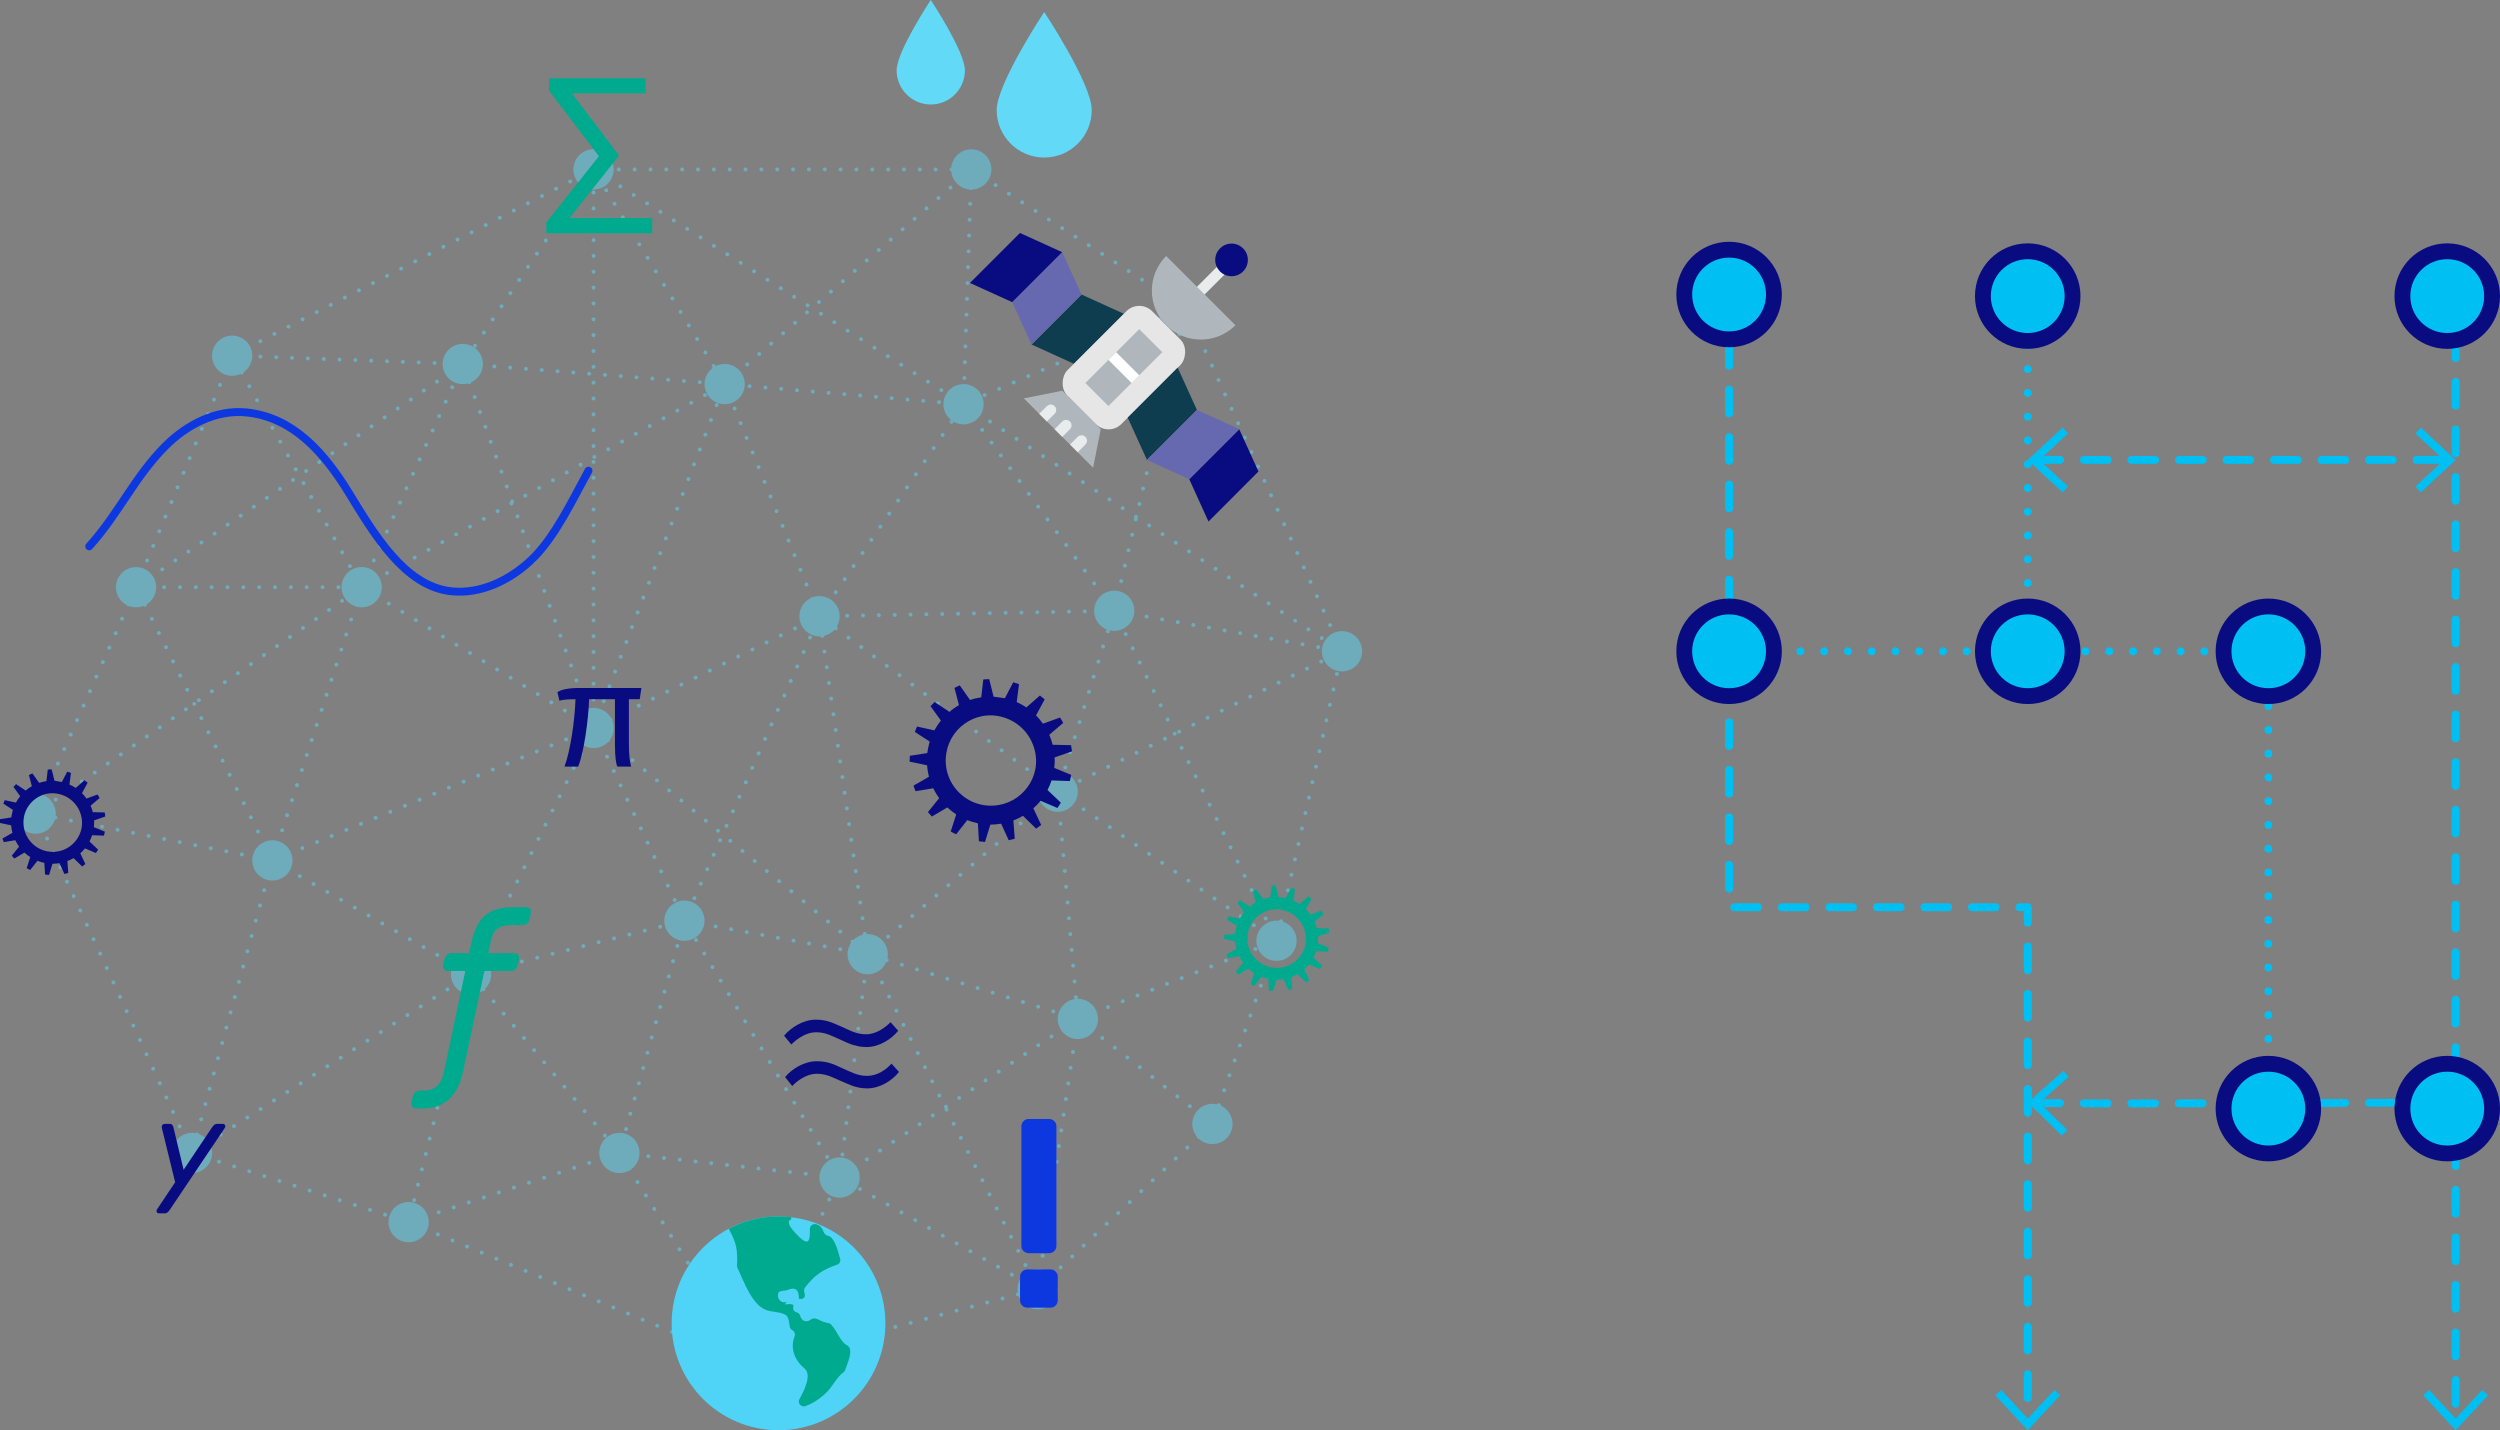 <?xml version="1.0" encoding="UTF-8"?>
<svg xmlns="http://www.w3.org/2000/svg" id="Layer_2" viewBox="0 0 315.6 180.55" width="315.6" height="180.55" x="0" y="0"><rect x="0" y="0" width="315.6" height="180.55" fill="#808080" stroke="none"/><defs><style>.cls-1{stroke:#0d38e0;}.cls-1,.cls-2,.cls-3,.cls-4{fill:none;stroke-linecap:round;stroke-linejoin:round;}.cls-2{stroke-dasharray:0 0 3 3;}.cls-2,.cls-4{stroke:#00c0f3;}.cls-5{stroke:#080c80;stroke-miterlimit:10;stroke-width:2px;}.cls-5,.cls-6{fill:#00c0f3;}.cls-7{opacity:.5;}.cls-3{stroke:#5cd7f7;stroke-dasharray:0 2;stroke-width:.5px;}.cls-8{fill:#5cd7f7;}.cls-8,.cls-9,.cls-10,.cls-11,.cls-12,.cls-13,.cls-14,.cls-15,.cls-16,.cls-17,.cls-18,.cls-6,.cls-19{stroke-width:0px;}.cls-9{fill:#4fd4f7;}.cls-10{fill:#0d38e0;}.cls-11{fill:#0f3d50;}.cls-12{fill:#080c80;}.cls-13{fill:#b0b7bc;}.cls-14{fill:#6668b0;}.cls-15{fill:#63d9f8;}.cls-16{fill:#fff;}.cls-17{fill:#e8eced;}.cls-18{fill:#e6e6e6;}.cls-19{fill:#00aa8e;}.cls-4{stroke-dasharray:0 3;}</style></defs><g id="Hoe"><g class="cls-7"><polyline class="cls-3" points="51.58 154.29 94.89 172.33 105.98 148.65 109.53 120.46 136.07 128.63 133.53 99.94 161.15 118.76 169.42 82.22 140.66 77.11 149.68 38.87 122.62 21.39 121.63 51.03 103.45 77.8 91.48 48.49 74.93 21.39 74.93 91.91 58.42 45.95 29.31 44.9 45.66 74.13 17.18 74.13 34.38 108.62 4.5 102.71 24.23 145.55 59.47 122.99 78.19 145.55 86.4 116.23"/><polyline class="cls-3" points="130.99 162.74 153.06 141.88 136.07 128.63 161.15 118.76 140.66 77.11 133.53 99.94 103.45 77.8 74.93 91.91 91.48 48.49 121.63 51.03 149.68 38.87"/><polyline class="cls-3" points="121.63 51.03 140.66 77.11 103.45 77.8 109.53 120.46 133.53 99.94"/><polyline class="cls-3" points="86.4 116.23 109.53 120.46 74.93 91.91 59.47 122.99 34.38 108.62 45.66 74.13 58.42 45.95 74.93 21.39 122.62 21.39 91.48 48.49"/><polyline class="cls-3" points="58.42 45.95 91.48 48.49 45.66 74.13"/><polyline class="cls-3" points="29.31 44.9 17.18 74.13 4.5 102.71 45.66 74.13"/><line class="cls-3" x1="17.18" y1="74.13" x2="58.42" y2="45.95"/><polyline class="cls-3" points="45.66 74.13 74.93 91.91 34.38 108.62 24.23 145.55 51.58 154.29 59.47 122.99 86.4 116.23 105.98 148.65 130.99 162.74 136.07 128.63"/><polyline class="cls-3" points="109.53 120.46 130.99 162.74 94.89 172.33 78.19 145.55 105.98 148.65"/><line class="cls-3" x1="136.07" y1="128.63" x2="105.98" y2="148.65"/><line class="cls-3" x1="51.58" y1="154.29" x2="78.19" y2="145.55"/><polyline class="cls-3" points="74.93 91.91 86.4 116.23 103.45 77.8"/><line class="cls-3" x1="149.68" y1="38.87" x2="169.42" y2="82.22"/><line class="cls-3" x1="161.15" y1="118.76" x2="153.06" y2="141.88"/><line class="cls-3" x1="29.31" y1="44.9" x2="74.93" y2="21.39"/><line class="cls-3" x1="74.93" y1="21.39" x2="121.63" y2="51.03"/><polyline class="cls-3" points="121.63 51.03 169.42 82.22 133.53 99.94"/><circle class="cls-8" cx="4.5" cy="102.71" r="2.54" transform="translate(-89.43 60.91) rotate(-63.5)"/><circle class="cls-8" cx="24.23" cy="145.55" r="2.54" transform="translate(-116.83 102.29) rotate(-63.5)"/><circle class="cls-8" cx="59.47" cy="122.99" r="2.54" transform="translate(-77.14 121.34) rotate(-63.5)"/><circle class="cls-8" cx="34.38" cy="108.62" r="2.54" transform="translate(-78.16 90.92) rotate(-63.5)"/><circle class="cls-8" cx="109.53" cy="120.46" r="2.54" transform="translate(-47.14 164.73) rotate(-63.5)"/><circle class="cls-8" cx="133.53" cy="99.94" r="2.54" transform="translate(-15.5 174.85) rotate(-63.5)"/><circle class="cls-8" cx="136.07" cy="128.63" r="2.54" transform="translate(-39.76 193.01) rotate(-63.5)"/><circle class="cls-8" cx="121.63" cy="51.03" r="2.54" transform="translate(21.7 137.11) rotate(-63.5)"/><circle class="cls-8" cx="78.19" cy="145.55" r="2.54" transform="translate(-86.95 150.58) rotate(-63.5)"/><circle class="cls-8" cx="51.58" cy="154.29" r="2.54" transform="translate(-109.51 131.6) rotate(-63.5)"/><circle class="cls-8" cx="105.98" cy="148.65" r="2.54" transform="translate(-74.33 177.17) rotate(-63.5)"/><circle class="cls-8" cx="130.99" cy="162.74" r="2.54" transform="translate(-73.1 207.36) rotate(-63.5)"/><circle class="cls-8" cx="153.06" cy="141.88" r="2.54" transform="translate(-42.21 215.56) rotate(-63.5)"/><circle class="cls-8" cx="86.4" cy="116.23" r="2.54" transform="translate(-56.17 141.69) rotate(-63.5)"/><circle class="cls-8" cx="161.15" cy="118.76" r="2.54" transform="translate(-17.04 209.99) rotate(-63.5)"/><circle class="cls-8" cx="149.68" cy="38.87" r="2.54" transform="translate(48.11 155.48) rotate(-63.5)"/><circle class="cls-8" cx="169.42" cy="82.22" r="2.54" transform="translate(20.24 197.15) rotate(-63.5)"/><circle class="cls-8" cx="122.62" cy="21.39" r="2.54" transform="translate(48.76 121.58) rotate(-63.5)"/><circle class="cls-8" cx="74.93" cy="21.39" r="2.54" transform="translate(22.35 78.9) rotate(-63.5)"/><circle class="cls-8" cx="140.66" cy="77.11" r="2.54" transform="translate(8.89 168.58) rotate(-63.5)"/><circle class="cls-8" cx="94.89" cy="172.33" r="2.54" transform="translate(-101.67 180.35) rotate(-63.5)"/><circle class="cls-8" cx="103.45" cy="77.8" r="2.54" transform="translate(-12.33 135.66) rotate(-63.5)"/><circle class="cls-8" cx="74.93" cy="91.91" r="2.54" transform="translate(-40.75 117.95) rotate(-63.5)"/><circle class="cls-8" cx="91.48" cy="48.49" r="2.54" transform="translate(7.27 108.72) rotate(-63.5)"/><circle class="cls-8" cx="58.42" cy="45.95" r="2.54" transform="translate(-8.77 77.73) rotate(-63.5)"/><circle class="cls-8" cx="29.31" cy="44.9" r="2.54" transform="translate(-23.95 51.1) rotate(-63.5)"/><circle class="cls-8" cx="45.66" cy="74.13" r="2.54" transform="translate(-41.06 81.91) rotate(-63.5)"/><circle class="cls-8" cx="17.18" cy="74.13" r="2.54" transform="translate(-56.83 56.43) rotate(-63.5)"/></g><path class="cls-19" d="m68.97,29.46v-1.38l6.64-8.36-6.3-8.28v-1.56h12.2v1.9h-9.23v.11l5.87,7.75-6.19,7.8v.08h10.37v1.93h-13.36Z"/><path class="cls-10" d="m133.26,160.52c.18.18.27.4.27.65v2.99c0,.25-.09.46-.27.65s-.4.27-.65.27h-2.92c-.25,0-.46-.09-.65-.27-.18-.18-.27-.4-.27-.65v-2.99c0-.25.09-.46.27-.65.18-.18.4-.27.65-.27h2.92c.25,0,.46.09.65.27Zm-.17-2.59c-.18.18-.4.27-.65.27h-2.58c-.25,0-.46-.09-.65-.27-.18-.18-.27-.4-.27-.65v-15.1c0-.25.09-.46.27-.65.18-.18.4-.27.65-.27h2.58c.25,0,.46.09.65.27s.27.4.27.65v15.1c0,.25-.09.46-.27.65Z"/><path class="cls-12" d="m125.43,87.95l-.55-2.21c-.25,0-.5.01-.75.04l-.26,2.25h0c-.49.07-.96.18-1.41.34l-1.3-1.85c-.23.1-.45.21-.67.32l.57,2.17c-.43.25-.83.53-1.21.85l-1.87-1.24c-.18.17-.35.35-.51.53l1.31,1.81h0c-.31.39-.59.81-.83,1.25,0,0,0,0,0-.01l-2.18-.48c-.1.22-.2.45-.28.68l1.87,1.21c.04-.12-.23.83-.3,1.46l-2.2.34c-.01.21-.03.41-.03.62,0,.04,0,.08,0,.12l2.2.46c.04.5.12.98.24,1.45h0s-1.95,1.12-1.95,1.12c.08.24.16.47.26.7l2.23-.37c.21.44.46.86.75,1.25l-1.42,1.76c.16.19.33.38.5.56l1.95-1.15h0c.35.32.72.62,1.12.88l-.69,2.16c.22.13.45.24.68.35l1.41-1.79h0c.43.17.88.31,1.34.41h0s.13,2.26.13,2.26c.25.04.51.07.77.09l.67-2.19s-.03,0-.04,0c.03,0,.06,0,.09,0,.45,0,.88-.05,1.31-.12h0s.96,2.09.96,2.09c.26-.06.51-.12.76-.19l-.17-2.31c.42-.16.82-.35,1.21-.58h0s1.66,1.62,1.66,1.62c.22-.15.43-.31.64-.47l-.99-2.1c.33-.29.64-.61.91-.95l2.13.91c.15-.22.3-.44.43-.67l-1.68-1.6h0c.2-.39.37-.79.51-1.21l2.31.08c.07-.26.12-.51.17-.78l-2.14-.88h0c.03-.3.06-.61.06-.92,0-.14-.01-.27-.02-.4h0s2.2-.77,2.2-.77c-.03-.26-.07-.52-.12-.78l-2.32-.05h0c-.11-.44-.25-.86-.43-1.26l1.76-1.5c-.12-.23-.26-.46-.4-.68l-2.16.78h0c-.26-.37-.55-.72-.87-1.05h0s1.09-2.02,1.09-2.02c-.19-.17-.4-.33-.6-.49l-1.71,1.5h0c-.38-.26-.79-.48-1.22-.67l.29-2.26c-.24-.09-.48-.17-.73-.24l-1.05,2.01m6.2,6.66h0s0,0,0,0Zm-.95-2.77s0,0,0,0c0,0,0,0,0,0Zm-14.58,6.76h0s0,0,0,0Zm3.88,4.39h0s0,0,0,0Zm5.78.61h0s0,0,0,0Zm2.64-1.26s0,0,0,0c0,0,0,0,0,0Zm-10.36-7.49c.55-3.38,4.21-5.82,7.87-4.24,1.32.57,2.39,1.64,2.96,2.96,1.59,3.66-.86,7.32-4.24,7.87-3.91.64-7.24-2.69-6.59-6.59m12.38,5.38s0,0,0,0c0,0,0,0,0,0Zm1.13-2.69h0s0,0,0,0Z"/><path class="cls-19" d="m161.39,113.21l-.36-1.43c-.16,0-.33,0-.49.02l-.17,1.46h0c-.32.05-.62.12-.92.22l-.85-1.2c-.15.06-.29.13-.44.21l.37,1.41c-.28.16-.54.34-.78.55l-1.21-.81c-.12.11-.22.23-.33.35l.85,1.17h0c-.2.25-.38.52-.54.81,0,0,0,0,0,0l-1.41-.31c-.07.14-.13.29-.18.44l1.21.79c.02-.08-.15.54-.2.95l-1.43.22c0,.13-.02.27-.02.4,0,.03,0,.05,0,.08l1.43.3c.02.32.08.64.16.94h0s-1.26.73-1.26.73c.05.15.11.3.17.45l1.45-.24c.14.29.3.56.48.81l-.92,1.14c.1.13.21.25.33.36l1.27-.75h0c.23.21.47.4.73.57l-.45,1.4c.14.08.29.16.44.23l.92-1.16h0c.28.11.57.2.87.26h0s.09,1.47.09,1.47c.16.02.33.04.5.06l.44-1.42s-.02,0-.03,0c.02,0,.04,0,.06,0,.29,0,.57-.03.85-.07h0s.62,1.36.62,1.36c.17-.04.33-.08.49-.13l-.11-1.5c.27-.1.53-.23.78-.37h0s1.08,1.05,1.08,1.05c.14-.09.28-.2.41-.3l-.64-1.36c.21-.19.41-.39.59-.62l1.38.59c.1-.14.19-.28.28-.43l-1.09-1.03h0c.13-.25.24-.51.33-.79l1.5.05c.04-.17.08-.33.11-.5l-1.39-.57h0c.02-.2.04-.39.04-.59,0-.09,0-.17-.01-.26h0s1.42-.5,1.42-.5c-.02-.17-.05-.34-.08-.51l-1.5-.03h0c-.07-.28-.16-.56-.28-.82l1.14-.97c-.08-.15-.17-.3-.26-.44l-1.4.51h0c-.17-.24-.36-.47-.57-.68h0s.71-1.31.71-1.31c-.13-.11-.26-.22-.39-.32l-1.11.97h0c-.25-.17-.52-.31-.79-.43l.19-1.47c-.15-.06-.31-.11-.47-.15l-.68,1.3m4.02,4.32h0s0,0,0,0Zm-.62-1.79s0,0,0,0c0,0,0,0,0,0Zm-9.46,4.39h0s0,0,0,0Zm2.52,2.85h0s0,0,0,0Zm3.75.4h0s0,0,0,0Zm1.71-.82s0,0,0,0c0,0,0,0,0,0Zm-6.72-4.86c.36-2.19,2.73-3.78,5.11-2.75.85.37,1.55,1.07,1.92,1.92,1.03,2.37-.56,4.75-2.75,5.11-2.53.42-4.69-1.74-4.28-4.28m8.03,3.49s0,0,0,0c0,0,0,0,0,0Zm.73-1.74h0s0,0,0,0Z"/><path class="cls-12" d="m6.88,98.56l-.36-1.43c-.16,0-.33,0-.49.02l-.17,1.46h0c-.32.05-.62.12-.92.22l-.85-1.2c-.15.06-.29.13-.44.21l.37,1.41c-.28.16-.54.34-.78.55l-1.21-.81c-.12.11-.22.23-.33.35l.85,1.17h0c-.2.25-.38.52-.54.81,0,0,0,0,0,0l-1.41-.31c-.07.14-.13.29-.18.44l1.21.79c.02-.08-.15.54-.2.95l-1.43.22c0,.13-.02.27-.02.4,0,.03,0,.05,0,.08l1.43.3c.02.32.08.64.16.94h0s-1.26.73-1.26.73c.05.15.11.3.17.45l1.45-.24c.14.29.3.56.48.81l-.92,1.14c.1.13.21.25.33.36l1.27-.75h0c.23.21.47.4.73.57l-.45,1.4c.14.08.29.16.44.23l.92-1.16h0c.28.11.57.2.87.26h0s.09,1.47.09,1.47c.16.02.33.04.5.06l.44-1.42s-.02,0-.03,0c.02,0,.04,0,.06,0,.29,0,.57-.03.85-.07h0s.62,1.36.62,1.36c.17-.04.33-.08.49-.13l-.11-1.5c.27-.1.53-.23.78-.37h0s1.08,1.05,1.08,1.05c.14-.09.28-.2.41-.3l-.64-1.36c.21-.19.41-.39.59-.62l1.38.59c.1-.14.19-.28.28-.43l-1.09-1.03h0c.13-.25.24-.51.33-.79l1.5.05c.04-.17.08-.33.11-.5l-1.39-.57h0c.02-.2.04-.39.04-.59,0-.09,0-.17-.01-.26h0s1.42-.5,1.42-.5c-.02-.17-.05-.34-.08-.51l-1.5-.03h0c-.07-.28-.16-.56-.28-.82l1.14-.97c-.08-.15-.17-.3-.26-.44l-1.4.51h0c-.17-.24-.36-.47-.57-.68h0s.71-1.31.71-1.31c-.13-.11-.26-.22-.39-.32l-1.11.97h0c-.25-.17-.52-.31-.79-.43l.19-1.47c-.15-.06-.31-.11-.47-.15l-.68,1.3m4.02,4.32h0s0,0,0,0Zm-.62-1.79s0,0,0,0c0,0,0,0,0,0Zm-9.46,4.39h0s0,0,0,0Zm2.52,2.85h0s0,0,0,0Zm3.75.4h0s0,0,0,0Zm1.71-.82s0,0,0,0c0,0,0,0,0,0Zm-6.72-4.86c.36-2.19,2.73-3.78,5.11-2.75.85.37,1.55,1.07,1.92,1.92,1.03,2.37-.56,4.75-2.75,5.11-2.53.42-4.69-1.74-4.28-4.28m8.03,3.49s0,0,0,0c0,0,0,0,0,0Zm.73-1.74h0s0,0,0,0Z"/><path class="cls-12" d="m79.39,88.27v5.56c0,1.62.14,2.44.29,2.95h-1.74c-.16-.31-.31-1.19-.31-2.77v-5.74h-3.26c-.08,2.6-.68,6.87-1.39,8.51h-1.72c.74-1.95,1.31-5.89,1.39-8.51-.8,0-1.52.04-2.03.18l-.25-1.07c.45-.31,1.27-.53,2.85-.53h7.75l-.21,1.42h-1.37Z"/><path class="cls-12" d="m20.86,153.17h-.78c-.21,0-.32-.1-.32-.29,0-.07.02-.14.06-.21l2.29-3.42-1.67-6.82s-.02-.1-.02-.16c0-.13.04-.23.11-.29.07-.07.18-.1.32-.1h.6c.21,0,.35.13.43.38l1.3,5.41,3.63-5.41c.18-.25.36-.38.54-.38h.78c.1,0,.17.03.23.09s.09.13.09.21c0,.04-.02.11-.06.19l-7,10.42c-.18.25-.36.38-.54.38Z"/><path class="cls-12" d="m113.38,130.13c-.84,1.05-2.37,2.05-4,2.05-1.53,0-2.53-.61-3.37-.97-.79-.32-1.69-.9-3-.9-1.21,0-2.4.82-3.11,1.55l-.92-1.11c.84-1,2.37-2.03,4.03-2.03,1.55,0,2.5.61,3.37.95.79.34,1.66.9,2.98.9,1.21,0,2.4-.84,3.06-1.53l.97,1.08Zm.11,5.19c-.84,1.08-2.4,2.08-4.03,2.08-1.5,0-2.48-.61-3.34-.95-.79-.32-1.69-.9-3.03-.9-1.16,0-2.37.79-3.08,1.55l-.9-1.13c.82-1,2.37-2,4-2s2.5.58,3.37.95c.79.32,1.69.9,2.98.9s2.42-.79,3.08-1.55l.95,1.05Z"/><path class="cls-19" d="m64.96,120.32c.19,0,.34.07.45.21s.14.31.11.5l-.18.84c-.04.19-.14.36-.3.5-.17.14-.35.21-.54.21h-3.35l-2.71,12.75c-.32,1.51-.9,2.66-1.76,3.44-.86.78-1.98,1.17-3.35,1.17h-.82c-.19,0-.35-.07-.46-.21-.11-.14-.15-.31-.12-.5l.18-.84c.04-.19.14-.36.3-.5.17-.14.35-.21.54-.21h.37c.86,0,1.49-.2,1.88-.61.4-.4.67-.98.83-1.74l2.71-12.75h-2.21c-.19,0-.35-.07-.46-.21s-.15-.31-.12-.5l.18-.84c.03-.19.14-.36.32-.5.18-.14.36-.21.55-.21h2.21l.29-1.32c.33-1.55.9-2.68,1.7-3.4.8-.72,2-1.08,3.6-1.08h1.66c.19,0,.34.07.45.21.11.14.14.31.11.5l-.18.84c-.04.19-.14.36-.3.5-.17.14-.35.21-.54.21h-1.4c-.67,0-1.18.1-1.54.29-.36.19-.62.45-.78.78s-.29.75-.39,1.28l-.26,1.19h3.35Z"/><path class="cls-1" d="m11.26,68.97c3.75-4.13,5.71-8.76,9.66-12.7,2.68-2.67,6.37-4.57,10.13-4.21,5.92.57,9.87,5.07,12.98,10.14,3.11,5.07,7,11.79,12.91,12.44,3.74.41,7.45-1.4,10.18-4,2.95-2.81,5.22-7.67,7.17-11.22"/><path class="cls-15" d="m137.82,13.89c0,3.32-2.69,6-6,6s-6-2.69-6-6,6-12.37,6-12.37c0,0,6,9.05,6,12.37Z"/><path class="cls-15" d="m121.81,8.88c0,2.38-1.93,4.31-4.31,4.31s-4.31-1.93-4.31-4.31,4.31-8.88,4.31-8.88c0,0,4.31,6.5,4.31,8.88Z"/><path class="cls-17" d="m151.59,37.38c-.18,0-.35-.07-.49-.2-.27-.27-.27-.7,0-.97l2.43-2.43c.27-.27.7-.27.97,0s.27.7,0,.97l-2.43,2.43c-.13.13-.31.2-.49.2Z"/><polygon class="cls-12" points="127.79 38.15 122.45 35.72 128.76 29.41 134.1 31.84 127.79 38.15"/><polygon class="cls-11" points="135.56 45.92 130.22 43.49 136.53 37.18 141.87 39.61 135.56 45.92"/><polygon class="cls-14" points="127.79 38.15 130.22 43.49 136.53 37.18 134.1 31.84 127.79 38.15"/><rect class="cls-18" x="137.07" y="38.85" width="9.62" height="15.11" rx="2.29" ry="2.29" transform="translate(74.37 -86.73) rotate(45)"/><polygon class="cls-12" points="150.13 60.49 152.56 65.84 158.87 59.52 156.44 54.18 150.13 60.49"/><polygon class="cls-11" points="142.36 52.72 144.79 58.06 151.1 51.75 148.67 46.41 142.36 52.72"/><polygon class="cls-14" points="150.13 60.49 144.79 58.06 151.1 51.75 156.44 54.18 150.13 60.49"/><path class="cls-13" d="m147.22,32.32c-2.41,2.41-2.41,6.33,0,8.74,2.41,2.41,6.33,2.41,8.74,0l-8.74-8.74Z"/><circle class="cls-12" cx="155.47" cy="32.81" r="2.06"/><polygon class="cls-13" points="137.99 59.04 129.25 50.29 134.1 49.32 138.96 54.18 137.99 59.04"/><rect class="cls-13" x="139.81" y="41.6" width="4.12" height="9.62" transform="translate(74.37 -86.73) rotate(45)"/><rect class="cls-16" x="141.19" y="44.35" width="1.37" height="4.12" transform="translate(8.74 113.91) rotate(-45)"/><path class="cls-17" d="m136.05,55.15l-.97.97.97.97.97-.97c.27-.27.27-.7,0-.97-.27-.27-.7-.27-.97,0Z"/><path class="cls-17" d="m134.1,53.21l-.97.97h0s.97.97.97.97h0s.97-.97.97-.97c.27-.27.27-.7,0-.97-.27-.27-.7-.27-.97,0Z"/><path class="cls-17" d="m132.16,53.21h0s.97-.97.97-.97c.27-.27.27-.7,0-.97s-.7-.27-.97,0l-.97.97h0s.97.97.97.97Z"/><circle class="cls-9" cx="98.28" cy="167.06" r="13.49"/><path class="cls-19" d="m99.09,165.95c.09.04.21.14.27.22.41.6.17,1.48.58,1.69.32.17.5.52.37.85-.56,1.37-.08,2.95,1.23,4.02.92.76.15,2.52-.62,3.9-.28.49.22,1.06.75.88.84-.3,1.54-.73,2.35-1.43,1.17-1.01,1.42-2.1,2.59-2.96.01,0,.02-.02.03-.04.3-.87,1.22-2.77.29-3.25-.87-.45-1.19-1.76-2.04-2.65-.1-.1-.24-.15-.38-.17-1.04-.13-1.51-.92-2.2-.4-.52.39-1.11.15-1.29-.48-.06-.21-.16-.39-.54-.5-.29-.09-.43-.41-.32-.69,0,0,0,0,0-.01.14-.38-.64-.32-1.03-.25-.11.02.26-.43.14-.36-.49.29-1.09-.21-1.06-.77s.13-.54,1.11-.66c1.05-.49,1.56-.13,1.53,1.07.65.1.88-.19.68-.86-.06-.2-.01-.42.11-.58,1.2-1.56,2.2-2.24,4.04-2.87.3-.1.47-.42.38-.73-.29-1.08-.75-2.79-1.53-2.91-.2-.03-.43-.22-.51-.41-.27-.63-.46-.9-.98-1.05-.39-.12-.8.18-.8.59,0,1.26,0,2.35-1.45.91-1.19-1.19-1.54-1.84-.88-2.15-.03-.26,0,.01-.03-.24-2.79-.33-5.49.22-7.81,1.43-.04.02-.06.08-.03.12.92,1.68,1.1,2.57,1,4.53,0,.11.01.22.06.32.8,1.71,1.82,4.62,3.57,5.29.85.33,1.63.2,2.44.6Z"/><polyline class="cls-2" points="218.28 37.18 218.28 114.53 255.98 114.53 255.98 179.46"/><polygon class="cls-6" points="251.89 176.15 252.63 175.46 255.98 179.08 259.34 175.46 260.07 176.15 255.98 180.55 251.89 176.15"/><polyline class="cls-4" points="218.28 82.22 286.36 82.22 286.36 138.64"/><line class="cls-2" x1="310" y1="36.21" x2="310" y2="179.46"/><polygon class="cls-6" points="305.91 176.15 306.64 175.46 310 179.08 313.35 175.46 314.09 176.15 310 180.55 305.91 176.15"/><path class="cls-2" d="m257.06,139.23c7.61.18,52.94-.06,52.94-.06"/><polygon class="cls-6" points="260.28 143.36 260.98 142.65 257.45 139.2 261.15 135.94 260.48 135.19 255.98 139.16 260.28 143.36"/><line class="cls-4" x1="255.98" y1="37.6" x2="255.98" y2="81.19"/><line class="cls-2" x1="257.07" y1="58.06" x2="308.91" y2="58.06"/><polygon class="cls-6" points="260.38 62.15 261.06 61.42 257.45 58.07 261.06 54.71 260.38 53.98 255.98 58.07 260.38 62.15"/><polygon class="cls-6" points="305.6 62.15 304.92 61.42 308.53 58.07 304.92 54.71 305.6 53.98 310 58.07 305.6 62.15"/><circle class="cls-5" cx="218.28" cy="37.18" r="5.66"/><circle class="cls-5" cx="218.28" cy="82.22" r="5.66"/><circle class="cls-5" cx="255.98" cy="82.22" r="5.66"/><circle class="cls-5" cx="255.98" cy="37.38" r="5.66"/><circle class="cls-5" cx="308.94" cy="37.38" r="5.66"/><circle class="cls-5" cx="308.94" cy="139.95" r="5.66"/><circle class="cls-5" cx="286.36" cy="139.95" r="5.66"/><circle class="cls-5" cx="286.36" cy="82.22" r="5.66"/></g></svg>
